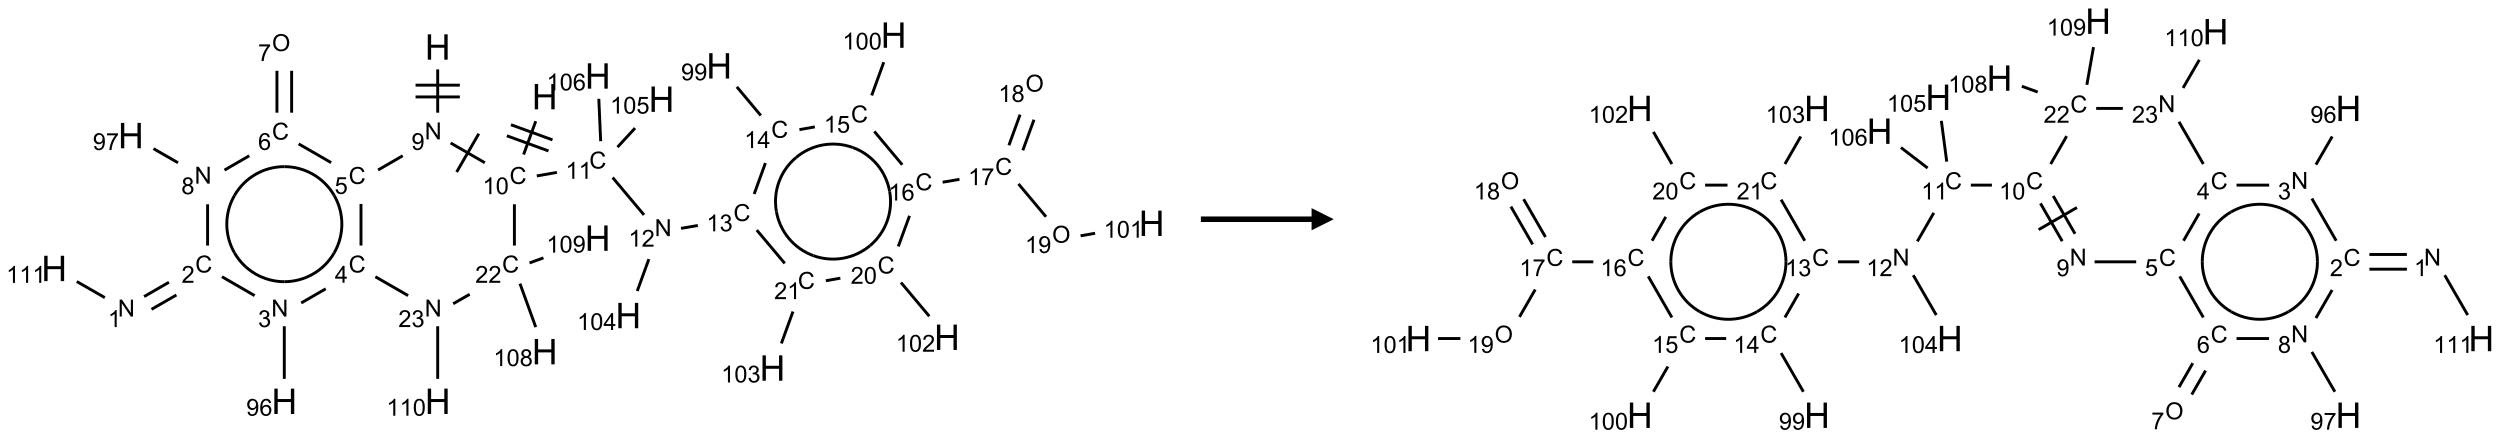 <?xml version="1.0" encoding="UTF-8"?>
<svg xmlns="http://www.w3.org/2000/svg" xmlns:xlink="http://www.w3.org/1999/xlink" width="1129" height="198" viewBox="0 0 1129 198">
<defs>
<g>
<g id="glyph-0-0">
<path d="M 2 0 L 2 -10 L 10 -10 L 10 0 Z M 2.25 -0.25 L 9.75 -0.25 L 9.75 -9.75 L 2.25 -9.75 Z M 2.25 -0.25 "/>
</g>
<g id="glyph-0-1">
<path d="M 1.281 0 L 1.281 -11.453 L 2.797 -11.453 L 2.797 -6.75 L 8.75 -6.75 L 8.75 -11.453 L 10.266 -11.453 L 10.266 0 L 8.75 0 L 8.75 -5.398 L 2.797 -5.398 L 2.797 0 Z M 1.281 0 "/>
</g>
<g id="glyph-1-0">
<path d="M 1.332 0 L 1.332 -6.668 L 6.668 -6.668 L 6.668 0 Z M 1.5 -0.168 L 6.5 -0.168 L 6.5 -6.5 L 1.5 -6.5 Z M 1.5 -0.168 "/>
</g>
<g id="glyph-1-1">
<path d="M 0.812 0 L 0.812 -7.637 L 1.848 -7.637 L 5.859 -1.641 L 5.859 -7.637 L 6.828 -7.637 L 6.828 0 L 5.793 0 L 1.781 -6 L 1.781 0 Z M 0.812 0 "/>
</g>
<g id="glyph-1-2">
<path d="M 0.582 -1.766 L 1.484 -1.848 C 1.562 -1.426 1.707 -1.117 1.922 -0.926 C 2.137 -0.734 2.414 -0.641 2.75 -0.641 C 3.039 -0.641 3.289 -0.707 3.508 -0.84 C 3.727 -0.973 3.902 -1.148 4.043 -1.367 C 4.18 -1.586 4.297 -1.887 4.391 -2.262 C 4.484 -2.637 4.531 -3.016 4.531 -3.406 C 4.531 -3.449 4.531 -3.512 4.527 -3.594 C 4.34 -3.297 4.082 -3.055 3.758 -2.867 C 3.434 -2.68 3.082 -2.59 2.703 -2.59 C 2.07 -2.59 1.535 -2.816 1.098 -3.277 C 0.66 -3.734 0.441 -4.34 0.441 -5.09 C 0.441 -5.863 0.672 -6.484 1.129 -6.957 C 1.586 -7.43 2.156 -7.668 2.844 -7.668 C 3.34 -7.668 3.793 -7.531 4.207 -7.266 C 4.617 -7 4.93 -6.617 5.145 -6.121 C 5.355 -5.629 5.465 -4.91 5.465 -3.973 C 5.465 -2.996 5.359 -2.223 5.145 -1.645 C 4.934 -1.066 4.617 -0.625 4.199 -0.324 C 3.781 -0.02 3.293 0.129 2.73 0.129 C 2.133 0.129 1.645 -0.035 1.266 -0.367 C 0.887 -0.699 0.66 -1.164 0.582 -1.766 Z M 4.422 -5.137 C 4.422 -5.676 4.277 -6.102 3.992 -6.418 C 3.707 -6.734 3.359 -6.891 2.957 -6.891 C 2.543 -6.891 2.18 -6.719 1.871 -6.379 C 1.562 -6.039 1.406 -5.598 1.406 -5.059 C 1.406 -4.57 1.555 -4.176 1.848 -3.871 C 2.141 -3.566 2.5 -3.418 2.934 -3.418 C 3.367 -3.418 3.723 -3.57 4.004 -3.871 C 4.281 -4.176 4.422 -4.598 4.422 -5.137 Z M 4.422 -5.137 "/>
</g>
<g id="glyph-1-3">
<path d="M 6.27 -2.676 L 7.281 -2.422 C 7.07 -1.594 6.688 -0.961 6.137 -0.523 C 5.586 -0.086 4.914 0.129 4.121 0.129 C 3.297 0.129 2.629 -0.039 2.113 -0.371 C 1.598 -0.707 1.203 -1.191 0.934 -1.828 C 0.664 -2.465 0.531 -3.145 0.531 -3.875 C 0.531 -4.672 0.684 -5.363 0.988 -5.957 C 1.293 -6.547 1.723 -6.996 2.285 -7.305 C 2.844 -7.613 3.461 -7.766 4.137 -7.766 C 4.898 -7.766 5.543 -7.57 6.062 -7.184 C 6.582 -6.793 6.945 -6.246 7.152 -5.543 L 6.156 -5.309 C 5.98 -5.863 5.723 -6.266 5.387 -6.52 C 5.051 -6.773 4.625 -6.902 4.113 -6.902 C 3.527 -6.902 3.039 -6.762 2.645 -6.48 C 2.25 -6.199 1.973 -5.82 1.812 -5.348 C 1.652 -4.871 1.574 -4.383 1.574 -3.879 C 1.574 -3.23 1.668 -2.664 1.855 -2.18 C 2.047 -1.695 2.34 -1.332 2.738 -1.094 C 3.137 -0.855 3.57 -0.734 4.035 -0.734 C 4.602 -0.734 5.082 -0.898 5.473 -1.223 C 5.867 -1.551 6.133 -2.035 6.27 -2.676 Z M 6.27 -2.676 "/>
</g>
<g id="glyph-1-4">
<path d="M 0.441 -2 L 1.426 -2.082 C 1.5 -1.605 1.668 -1.242 1.934 -1.004 C 2.199 -0.762 2.52 -0.641 2.895 -0.641 C 3.348 -0.641 3.73 -0.812 4.043 -1.152 C 4.355 -1.492 4.512 -1.941 4.512 -2.504 C 4.512 -3.039 4.359 -3.461 4.059 -3.77 C 3.758 -4.078 3.367 -4.234 2.879 -4.234 C 2.578 -4.234 2.305 -4.164 2.062 -4.027 C 1.82 -3.891 1.629 -3.715 1.488 -3.496 L 0.609 -3.609 L 1.348 -7.531 L 5.145 -7.531 L 5.145 -6.637 L 2.098 -6.637 L 1.688 -4.582 C 2.145 -4.902 2.625 -5.062 3.129 -5.062 C 3.797 -5.062 4.359 -4.832 4.816 -4.371 C 5.277 -3.91 5.504 -3.312 5.504 -2.59 C 5.504 -1.898 5.305 -1.301 4.902 -0.797 C 4.41 -0.18 3.742 0.129 2.895 0.129 C 2.199 0.129 1.633 -0.062 1.195 -0.453 C 0.758 -0.844 0.504 -1.359 0.441 -2 Z M 0.441 -2 "/>
</g>
<g id="glyph-1-5">
<path d="M 3.449 0 L 3.449 -1.828 L 0.137 -1.828 L 0.137 -2.688 L 3.621 -7.637 L 4.387 -7.637 L 4.387 -2.688 L 5.418 -2.688 L 5.418 -1.828 L 4.387 -1.828 L 4.387 0 Z M 3.449 -2.688 L 3.449 -6.129 L 1.059 -2.688 Z M 3.449 -2.688 "/>
</g>
<g id="glyph-1-6">
<path d="M 0.449 -2.016 L 1.387 -2.141 C 1.492 -1.609 1.676 -1.227 1.934 -0.992 C 2.191 -0.758 2.508 -0.641 2.879 -0.641 C 3.32 -0.641 3.695 -0.793 3.996 -1.098 C 4.301 -1.402 4.453 -1.781 4.453 -2.234 C 4.453 -2.664 4.312 -3.02 4.031 -3.301 C 3.75 -3.578 3.391 -3.719 2.957 -3.719 C 2.781 -3.719 2.562 -3.684 2.297 -3.613 L 2.402 -4.438 C 2.465 -4.43 2.516 -4.426 2.551 -4.426 C 2.949 -4.426 3.312 -4.531 3.629 -4.738 C 3.949 -4.949 4.109 -5.27 4.109 -5.703 C 4.109 -6.047 3.992 -6.332 3.762 -6.559 C 3.527 -6.785 3.227 -6.895 2.859 -6.895 C 2.496 -6.895 2.191 -6.781 1.949 -6.551 C 1.707 -6.324 1.547 -5.98 1.48 -5.52 L 0.543 -5.688 C 0.656 -6.316 0.918 -6.805 1.324 -7.148 C 1.73 -7.492 2.234 -7.668 2.84 -7.668 C 3.254 -7.668 3.641 -7.578 3.988 -7.398 C 4.34 -7.219 4.609 -6.977 4.793 -6.668 C 4.98 -6.359 5.074 -6.031 5.074 -5.684 C 5.074 -5.352 4.984 -5.051 4.809 -4.781 C 4.629 -4.512 4.367 -4.297 4.02 -4.137 C 4.473 -4.031 4.824 -3.816 5.074 -3.488 C 5.324 -3.16 5.449 -2.75 5.449 -2.254 C 5.449 -1.59 5.203 -1.023 4.719 -0.559 C 4.234 -0.098 3.617 0.137 2.875 0.137 C 2.203 0.137 1.648 -0.062 1.207 -0.465 C 0.762 -0.863 0.512 -1.379 0.449 -2.016 Z M 0.449 -2.016 "/>
</g>
<g id="glyph-1-7">
<path d="M 5.309 -5.766 L 4.375 -5.691 C 4.293 -6.059 4.172 -6.328 4.02 -6.496 C 3.766 -6.762 3.453 -6.895 3.082 -6.895 C 2.785 -6.895 2.523 -6.812 2.297 -6.645 C 2 -6.43 1.77 -6.117 1.598 -5.703 C 1.43 -5.289 1.34 -4.703 1.332 -3.938 C 1.559 -4.281 1.836 -4.535 2.16 -4.703 C 2.488 -4.871 2.828 -4.953 3.188 -4.953 C 3.812 -4.953 4.344 -4.723 4.785 -4.262 C 5.223 -3.801 5.441 -3.207 5.441 -2.48 C 5.441 -2 5.34 -1.555 5.133 -1.145 C 4.926 -0.73 4.641 -0.418 4.281 -0.199 C 3.922 0.02 3.512 0.129 3.051 0.129 C 2.27 0.129 1.633 -0.156 1.141 -0.73 C 0.648 -1.305 0.402 -2.254 0.402 -3.574 C 0.402 -5.051 0.672 -6.121 1.219 -6.793 C 1.695 -7.375 2.336 -7.668 3.141 -7.668 C 3.742 -7.668 4.234 -7.5 4.617 -7.16 C 5 -6.824 5.23 -6.359 5.309 -5.766 Z M 1.48 -2.473 C 1.48 -2.152 1.547 -1.844 1.684 -1.547 C 1.82 -1.25 2.016 -1.027 2.262 -0.871 C 2.508 -0.719 2.766 -0.641 3.035 -0.641 C 3.434 -0.641 3.773 -0.801 4.059 -1.121 C 4.344 -1.441 4.484 -1.875 4.484 -2.422 C 4.484 -2.949 4.344 -3.367 4.062 -3.668 C 3.781 -3.973 3.426 -4.125 3 -4.125 C 2.578 -4.125 2.219 -3.973 1.922 -3.668 C 1.625 -3.363 1.48 -2.969 1.48 -2.473 Z M 1.48 -2.473 "/>
</g>
<g id="glyph-1-8">
<path d="M 5.371 -0.902 L 5.371 0 L 0.324 0 C 0.316 -0.227 0.352 -0.441 0.434 -0.652 C 0.562 -0.996 0.766 -1.332 1.051 -1.668 C 1.332 -2 1.742 -2.387 2.277 -2.824 C 3.105 -3.504 3.668 -4.043 3.957 -4.441 C 4.25 -4.84 4.395 -5.215 4.395 -5.566 C 4.395 -5.938 4.262 -6.254 3.996 -6.508 C 3.73 -6.762 3.387 -6.891 2.957 -6.891 C 2.508 -6.891 2.145 -6.754 1.875 -6.484 C 1.605 -6.215 1.469 -5.84 1.465 -5.359 L 0.5 -5.457 C 0.566 -6.176 0.812 -6.727 1.246 -7.102 C 1.676 -7.477 2.254 -7.668 2.98 -7.668 C 3.711 -7.668 4.293 -7.465 4.719 -7.059 C 5.145 -6.652 5.359 -6.148 5.359 -5.547 C 5.359 -5.242 5.297 -4.941 5.172 -4.645 C 5.047 -4.352 4.84 -4.039 4.551 -3.715 C 4.262 -3.387 3.777 -2.938 3.105 -2.371 C 2.543 -1.898 2.18 -1.578 2.02 -1.41 C 1.859 -1.242 1.73 -1.07 1.625 -0.902 Z M 5.371 -0.902 "/>
</g>
<g id="glyph-1-9">
<path d="M 3.973 0 L 3.035 0 L 3.035 -5.973 C 2.809 -5.758 2.516 -5.543 2.148 -5.328 C 1.781 -5.113 1.453 -4.953 1.16 -4.844 L 1.16 -5.75 C 1.684 -5.996 2.145 -6.297 2.535 -6.645 C 2.93 -6.996 3.207 -7.336 3.371 -7.668 L 3.973 -7.668 Z M 3.973 0 "/>
</g>
<g id="glyph-1-10">
<path d="M 1.887 -4.141 C 1.496 -4.281 1.207 -4.484 1.02 -4.75 C 0.832 -5.016 0.738 -5.328 0.738 -5.699 C 0.738 -6.254 0.938 -6.719 1.34 -7.098 C 1.738 -7.477 2.27 -7.668 2.934 -7.668 C 3.598 -7.668 4.137 -7.473 4.543 -7.086 C 4.949 -6.699 5.152 -6.227 5.152 -5.672 C 5.152 -5.316 5.059 -5.008 4.871 -4.746 C 4.688 -4.484 4.406 -4.281 4.027 -4.141 C 4.496 -3.988 4.852 -3.742 5.098 -3.402 C 5.34 -3.062 5.465 -2.656 5.465 -2.184 C 5.465 -1.531 5.234 -0.98 4.77 -0.535 C 4.309 -0.09 3.703 0.129 2.949 0.129 C 2.195 0.129 1.586 -0.094 1.125 -0.539 C 0.664 -0.984 0.434 -1.543 0.434 -2.207 C 0.434 -2.703 0.559 -3.121 0.809 -3.457 C 1.062 -3.793 1.422 -4.02 1.887 -4.141 Z M 1.699 -5.73 C 1.699 -5.367 1.812 -5.074 2.047 -4.844 C 2.281 -4.613 2.582 -4.5 2.953 -4.5 C 3.312 -4.5 3.609 -4.613 3.84 -4.84 C 4.07 -5.066 4.188 -5.348 4.188 -5.676 C 4.188 -6.02 4.07 -6.309 3.832 -6.543 C 3.594 -6.777 3.297 -6.895 2.941 -6.895 C 2.586 -6.895 2.289 -6.781 2.051 -6.551 C 1.816 -6.324 1.699 -6.047 1.699 -5.73 Z M 1.395 -2.203 C 1.395 -1.938 1.461 -1.676 1.586 -1.426 C 1.711 -1.176 1.902 -0.984 2.152 -0.848 C 2.402 -0.711 2.672 -0.641 2.957 -0.641 C 3.406 -0.641 3.777 -0.785 4.066 -1.074 C 4.359 -1.363 4.504 -1.727 4.504 -2.172 C 4.504 -2.625 4.355 -2.996 4.055 -3.293 C 3.754 -3.586 3.379 -3.734 2.926 -3.734 C 2.484 -3.734 2.121 -3.59 1.832 -3.297 C 1.543 -3.004 1.395 -2.641 1.395 -2.203 Z M 1.395 -2.203 "/>
</g>
<g id="glyph-1-11">
<path d="M 0.504 -6.637 L 0.504 -7.535 L 5.449 -7.535 L 5.449 -6.809 C 4.961 -6.289 4.48 -5.602 4.004 -4.746 C 3.527 -3.887 3.156 -3.004 2.895 -2.098 C 2.707 -1.461 2.59 -0.762 2.535 0 L 1.574 0 C 1.582 -0.602 1.703 -1.328 1.926 -2.176 C 2.152 -3.027 2.477 -3.848 2.898 -4.637 C 3.32 -5.426 3.77 -6.094 4.246 -6.637 Z M 0.504 -6.637 "/>
</g>
<g id="glyph-1-12">
<path d="M 0.516 -3.719 C 0.516 -4.984 0.855 -5.977 1.535 -6.695 C 2.215 -7.414 3.094 -7.77 4.172 -7.77 C 4.875 -7.77 5.512 -7.602 6.078 -7.266 C 6.645 -6.93 7.074 -6.461 7.371 -5.855 C 7.668 -5.254 7.816 -4.57 7.816 -3.809 C 7.816 -3.035 7.66 -2.34 7.348 -1.73 C 7.035 -1.117 6.594 -0.656 6.02 -0.34 C 5.449 -0.027 4.828 0.129 4.168 0.129 C 3.449 0.129 2.805 -0.043 2.238 -0.391 C 1.672 -0.738 1.246 -1.211 0.953 -1.812 C 0.66 -2.414 0.516 -3.047 0.516 -3.719 Z M 1.559 -3.703 C 1.559 -2.781 1.805 -2.059 2.301 -1.527 C 2.793 -1 3.414 -0.734 4.16 -0.734 C 4.922 -0.734 5.547 -1 6.039 -1.535 C 6.531 -2.07 6.777 -2.828 6.777 -3.812 C 6.777 -4.434 6.672 -4.977 6.461 -5.441 C 6.25 -5.902 5.945 -6.262 5.539 -6.52 C 5.133 -6.773 4.68 -6.902 4.176 -6.902 C 3.461 -6.902 2.848 -6.656 2.332 -6.164 C 1.816 -5.672 1.559 -4.852 1.559 -3.703 Z M 1.559 -3.703 "/>
</g>
<g id="glyph-1-13">
<path d="M 0.441 -3.766 C 0.441 -4.668 0.535 -5.395 0.723 -5.945 C 0.906 -6.496 1.184 -6.922 1.551 -7.219 C 1.918 -7.516 2.375 -7.668 2.934 -7.668 C 3.344 -7.668 3.703 -7.586 4.012 -7.418 C 4.32 -7.254 4.574 -7.016 4.777 -6.707 C 4.977 -6.395 5.137 -6.016 5.25 -5.57 C 5.363 -5.125 5.422 -4.523 5.422 -3.766 C 5.422 -2.871 5.328 -2.148 5.145 -1.598 C 4.961 -1.047 4.688 -0.621 4.32 -0.32 C 3.953 -0.02 3.492 0.129 2.934 0.129 C 2.195 0.129 1.617 -0.133 1.199 -0.66 C 0.695 -1.297 0.441 -2.332 0.441 -3.766 Z M 1.406 -3.766 C 1.406 -2.512 1.555 -1.68 1.848 -1.262 C 2.141 -0.848 2.5 -0.641 2.934 -0.641 C 3.363 -0.641 3.727 -0.848 4.02 -1.266 C 4.312 -1.684 4.457 -2.516 4.457 -3.766 C 4.457 -5.023 4.312 -5.859 4.02 -6.27 C 3.727 -6.684 3.359 -6.891 2.922 -6.891 C 2.492 -6.891 2.148 -6.707 1.891 -6.344 C 1.566 -5.879 1.406 -5.02 1.406 -3.766 Z M 1.406 -3.766 "/>
</g>
</g>
</defs>
<path fill="none" stroke-width="0.033" stroke-linecap="butt" stroke-linejoin="miter" stroke="rgb(0%, 0%, 0%)" stroke-opacity="1" stroke-miterlimit="10" d="M 4.33 0.387 L 4.33 0.876 " transform="matrix(40, 0, 0, 40, 24.465, 15.854)"/>
<path fill="none" stroke-width="0.033" stroke-linecap="butt" stroke-linejoin="miter" stroke="rgb(0%, 0%, 0%)" stroke-opacity="1" stroke-miterlimit="10" d="M 4.08 0.698 L 4.58 0.698 " transform="matrix(40, 0, 0, 40, 24.465, 15.854)"/>
<path fill="none" stroke-width="0.033" stroke-linecap="butt" stroke-linejoin="miter" stroke="rgb(0%, 0%, 0%)" stroke-opacity="1" stroke-miterlimit="10" d="M 4.08 0.565 L 4.58 0.565 " transform="matrix(40, 0, 0, 40, 24.465, 15.854)"/>
<path fill="none" stroke-width="0.033" stroke-linecap="butt" stroke-linejoin="miter" stroke="rgb(0%, 0%, 0%)" stroke-opacity="1" stroke-miterlimit="10" d="M 3.935 1.362 L 3.657 1.523 " transform="matrix(40, 0, 0, 40, 24.465, 15.854)"/>
<path fill="none" stroke-width="0.033" stroke-linecap="butt" stroke-linejoin="miter" stroke="rgb(0%, 0%, 0%)" stroke-opacity="1" stroke-miterlimit="10" d="M 3.464 1.906 L 3.464 2.376 " transform="matrix(40, 0, 0, 40, 24.465, 15.854)"/>
<path fill="none" stroke-width="0.033" stroke-linecap="butt" stroke-linejoin="miter" stroke="rgb(0%, 0%, 0%)" stroke-opacity="1" stroke-miterlimit="10" d="M 3.066 2.864 L 2.789 3.024 " transform="matrix(40, 0, 0, 40, 24.465, 15.854)"/>
<path fill="none" stroke-width="0.033" stroke-linecap="butt" stroke-linejoin="miter" stroke="rgb(0%, 0%, 0%)" stroke-opacity="1" stroke-miterlimit="10" d="M 2.598 3.287 L 2.598 3.881 " transform="matrix(40, 0, 0, 40, 24.465, 15.854)"/>
<path fill="none" stroke-width="0.033" stroke-linecap="butt" stroke-linejoin="miter" stroke="rgb(0%, 0%, 0%)" stroke-opacity="1" stroke-miterlimit="10" d="M 2.263 2.941 L 1.894 2.728 " transform="matrix(40, 0, 0, 40, 24.465, 15.854)"/>
<path fill="none" stroke-width="0.033" stroke-linecap="butt" stroke-linejoin="miter" stroke="rgb(0%, 0%, 0%)" stroke-opacity="1" stroke-miterlimit="10" d="M 1.296 2.79 L 1.015 2.952 " transform="matrix(40, 0, 0, 40, 24.465, 15.854)"/>
<path fill="none" stroke-width="0.033" stroke-linecap="butt" stroke-linejoin="miter" stroke="rgb(0%, 0%, 0%)" stroke-opacity="1" stroke-miterlimit="10" d="M 1.38 2.934 L 1.099 3.096 " transform="matrix(40, 0, 0, 40, 24.465, 15.854)"/>
<path fill="none" stroke-width="0.033" stroke-linecap="butt" stroke-linejoin="miter" stroke="rgb(0%, 0%, 0%)" stroke-opacity="1" stroke-miterlimit="10" d="M 0.572 2.964 L 0.255 2.782 " transform="matrix(40, 0, 0, 40, 24.465, 15.854)"/>
<path fill="none" stroke-width="0.033" stroke-linecap="butt" stroke-linejoin="miter" stroke="rgb(0%, 0%, 0%)" stroke-opacity="1" stroke-miterlimit="10" d="M 1.732 2.376 L 1.732 1.91 " transform="matrix(40, 0, 0, 40, 24.465, 15.854)"/>
<path fill="none" stroke-width="0.033" stroke-linecap="butt" stroke-linejoin="miter" stroke="rgb(0%, 0%, 0%)" stroke-opacity="1" stroke-miterlimit="10" d="M 1.398 1.441 L 1.121 1.282 " transform="matrix(40, 0, 0, 40, 24.465, 15.854)"/>
<path fill="none" stroke-width="0.033" stroke-linecap="butt" stroke-linejoin="miter" stroke="rgb(0%, 0%, 0%)" stroke-opacity="1" stroke-miterlimit="10" d="M 1.923 1.524 L 2.203 1.362 " transform="matrix(40, 0, 0, 40, 24.465, 15.854)"/>
<path fill="none" stroke-width="0.033" stroke-linecap="butt" stroke-linejoin="miter" stroke="rgb(0%, 0%, 0%)" stroke-opacity="1" stroke-miterlimit="10" d="M 2.76 1.228 L 3.127 1.44 " transform="matrix(40, 0, 0, 40, 24.465, 15.854)"/>
<path fill="none" stroke-width="0.033" stroke-linecap="butt" stroke-linejoin="miter" stroke="rgb(0%, 0%, 0%)" stroke-opacity="1" stroke-miterlimit="10" d="M 2.681 0.876 L 2.681 0.403 " transform="matrix(40, 0, 0, 40, 24.465, 15.854)"/>
<path fill="none" stroke-width="0.033" stroke-linecap="butt" stroke-linejoin="miter" stroke="rgb(0%, 0%, 0%)" stroke-opacity="1" stroke-miterlimit="10" d="M 2.515 0.876 L 2.515 0.403 " transform="matrix(40, 0, 0, 40, 24.465, 15.854)"/>
<path fill="none" stroke-width="0.033" stroke-linecap="butt" stroke-linejoin="miter" stroke="rgb(0%, 0%, 0%)" stroke-opacity="1" stroke-miterlimit="10" d="M 3.626 2.728 L 3.996 2.941 " transform="matrix(40, 0, 0, 40, 24.465, 15.854)"/>
<path fill="none" stroke-width="0.033" stroke-linecap="butt" stroke-linejoin="miter" stroke="rgb(0%, 0%, 0%)" stroke-opacity="1" stroke-miterlimit="10" d="M 4.33 3.287 L 4.33 3.881 " transform="matrix(40, 0, 0, 40, 24.465, 15.854)"/>
<path fill="none" stroke-width="0.033" stroke-linecap="butt" stroke-linejoin="miter" stroke="rgb(0%, 0%, 0%)" stroke-opacity="1" stroke-miterlimit="10" d="M 4.505 3.033 L 4.691 2.926 " transform="matrix(40, 0, 0, 40, 24.465, 15.854)"/>
<path fill="none" stroke-width="0.033" stroke-linecap="butt" stroke-linejoin="miter" stroke="rgb(0%, 0%, 0%)" stroke-opacity="1" stroke-miterlimit="10" d="M 5.259 2.806 L 5.437 3.297 " transform="matrix(40, 0, 0, 40, 24.465, 15.854)"/>
<path fill="none" stroke-width="0.033" stroke-linecap="butt" stroke-linejoin="miter" stroke="rgb(0%, 0%, 0%)" stroke-opacity="1" stroke-miterlimit="10" d="M 5.367 2.572 L 5.524 2.515 " transform="matrix(40, 0, 0, 40, 24.465, 15.854)"/>
<path fill="none" stroke-width="0.033" stroke-linecap="butt" stroke-linejoin="miter" stroke="rgb(0%, 0%, 0%)" stroke-opacity="1" stroke-miterlimit="10" d="M 5.196 2.376 L 5.196 1.91 " transform="matrix(40, 0, 0, 40, 24.465, 15.854)"/>
<path fill="none" stroke-width="0.033" stroke-linecap="butt" stroke-linejoin="miter" stroke="rgb(0%, 0%, 0%)" stroke-opacity="1" stroke-miterlimit="10" d="M 4.862 1.441 L 4.476 1.218 " transform="matrix(40, 0, 0, 40, 24.465, 15.854)"/>
<path fill="none" stroke-width="0.033" stroke-linecap="butt" stroke-linejoin="miter" stroke="rgb(0%, 0%, 0%)" stroke-opacity="1" stroke-miterlimit="10" d="M 4.794 1.113 L 4.544 1.546 " transform="matrix(40, 0, 0, 40, 24.465, 15.854)"/>
<path fill="none" stroke-width="0.033" stroke-linecap="butt" stroke-linejoin="miter" stroke="rgb(0%, 0%, 0%)" stroke-opacity="1" stroke-miterlimit="10" d="M 5.3 1.348 L 5.437 0.972 " transform="matrix(40, 0, 0, 40, 24.465, 15.854)"/>
<path fill="none" stroke-width="0.033" stroke-linecap="butt" stroke-linejoin="miter" stroke="rgb(0%, 0%, 0%)" stroke-opacity="1" stroke-miterlimit="10" d="M 5.626 1.183 L 5.157 1.012 " transform="matrix(40, 0, 0, 40, 24.465, 15.854)"/>
<path fill="none" stroke-width="0.033" stroke-linecap="butt" stroke-linejoin="miter" stroke="rgb(0%, 0%, 0%)" stroke-opacity="1" stroke-miterlimit="10" d="M 5.581 1.308 L 5.111 1.137 " transform="matrix(40, 0, 0, 40, 24.465, 15.854)"/>
<path fill="none" stroke-width="0.033" stroke-linecap="butt" stroke-linejoin="miter" stroke="rgb(0%, 0%, 0%)" stroke-opacity="1" stroke-miterlimit="10" d="M 5.449 1.59 L 5.676 1.55 " transform="matrix(40, 0, 0, 40, 24.465, 15.854)"/>
<path fill="none" stroke-width="0.033" stroke-linecap="butt" stroke-linejoin="miter" stroke="rgb(0%, 0%, 0%)" stroke-opacity="1" stroke-miterlimit="10" d="M 6.305 1.608 L 6.659 2.03 " transform="matrix(40, 0, 0, 40, 24.465, 15.854)"/>
<path fill="none" stroke-width="0.033" stroke-linecap="butt" stroke-linejoin="miter" stroke="rgb(0%, 0%, 0%)" stroke-opacity="1" stroke-miterlimit="10" d="M 7.077 2.182 L 7.267 2.149 " transform="matrix(40, 0, 0, 40, 24.465, 15.854)"/>
<path fill="none" stroke-width="0.033" stroke-linecap="butt" stroke-linejoin="miter" stroke="rgb(0%, 0%, 0%)" stroke-opacity="1" stroke-miterlimit="10" d="M 7.903 1.794 L 8.03 1.444 " transform="matrix(40, 0, 0, 40, 24.465, 15.854)"/>
<path fill="none" stroke-width="0.033" stroke-linecap="butt" stroke-linejoin="miter" stroke="rgb(0%, 0%, 0%)" stroke-opacity="1" stroke-miterlimit="10" d="M 7.978 0.908 L 7.707 0.584 " transform="matrix(40, 0, 0, 40, 24.465, 15.854)"/>
<path fill="none" stroke-width="0.033" stroke-linecap="butt" stroke-linejoin="miter" stroke="rgb(0%, 0%, 0%)" stroke-opacity="1" stroke-miterlimit="10" d="M 8.414 1.067 L 8.588 1.036 " transform="matrix(40, 0, 0, 40, 24.465, 15.854)"/>
<path fill="none" stroke-width="0.033" stroke-linecap="butt" stroke-linejoin="miter" stroke="rgb(0%, 0%, 0%)" stroke-opacity="1" stroke-miterlimit="10" d="M 9.23 0.681 L 9.366 0.306 " transform="matrix(40, 0, 0, 40, 24.465, 15.854)"/>
<path fill="none" stroke-width="0.033" stroke-linecap="butt" stroke-linejoin="miter" stroke="rgb(0%, 0%, 0%)" stroke-opacity="1" stroke-miterlimit="10" d="M 9.259 1.087 L 9.575 1.464 " transform="matrix(40, 0, 0, 40, 24.465, 15.854)"/>
<path fill="none" stroke-width="0.033" stroke-linecap="butt" stroke-linejoin="miter" stroke="rgb(0%, 0%, 0%)" stroke-opacity="1" stroke-miterlimit="10" d="M 10.031 1.661 L 10.221 1.628 " transform="matrix(40, 0, 0, 40, 24.465, 15.854)"/>
<path fill="none" stroke-width="0.033" stroke-linecap="butt" stroke-linejoin="miter" stroke="rgb(0%, 0%, 0%)" stroke-opacity="1" stroke-miterlimit="10" d="M 10.936 1.301 L 11.062 0.955 " transform="matrix(40, 0, 0, 40, 24.465, 15.854)"/>
<path fill="none" stroke-width="0.033" stroke-linecap="butt" stroke-linejoin="miter" stroke="rgb(0%, 0%, 0%)" stroke-opacity="1" stroke-miterlimit="10" d="M 10.779 1.244 L 10.905 0.898 " transform="matrix(40, 0, 0, 40, 24.465, 15.854)"/>
<path fill="none" stroke-width="0.033" stroke-linecap="butt" stroke-linejoin="miter" stroke="rgb(0%, 0%, 0%)" stroke-opacity="1" stroke-miterlimit="10" d="M 10.887 1.68 L 11.198 2.051 " transform="matrix(40, 0, 0, 40, 24.465, 15.854)"/>
<path fill="none" stroke-width="0.033" stroke-linecap="butt" stroke-linejoin="miter" stroke="rgb(0%, 0%, 0%)" stroke-opacity="1" stroke-miterlimit="10" d="M 11.588 2.266 L 11.752 2.237 " transform="matrix(40, 0, 0, 40, 24.465, 15.854)"/>
<path fill="none" stroke-width="0.033" stroke-linecap="butt" stroke-linejoin="miter" stroke="rgb(0%, 0%, 0%)" stroke-opacity="1" stroke-miterlimit="10" d="M 9.657 2.04 L 9.53 2.386 " transform="matrix(40, 0, 0, 40, 24.465, 15.854)"/>
<path fill="none" stroke-width="0.033" stroke-linecap="butt" stroke-linejoin="miter" stroke="rgb(0%, 0%, 0%)" stroke-opacity="1" stroke-miterlimit="10" d="M 9.56 2.793 L 9.88 3.174 " transform="matrix(40, 0, 0, 40, 24.465, 15.854)"/>
<path fill="none" stroke-width="0.033" stroke-linecap="butt" stroke-linejoin="miter" stroke="rgb(0%, 0%, 0%)" stroke-opacity="1" stroke-miterlimit="10" d="M 8.876 2.744 L 8.712 2.773 " transform="matrix(40, 0, 0, 40, 24.465, 15.854)"/>
<path fill="none" stroke-width="0.033" stroke-linecap="butt" stroke-linejoin="miter" stroke="rgb(0%, 0%, 0%)" stroke-opacity="1" stroke-miterlimit="10" d="M 8.248 2.577 L 7.932 2.201 " transform="matrix(40, 0, 0, 40, 24.465, 15.854)"/>
<path fill="none" stroke-width="0.033" stroke-linecap="butt" stroke-linejoin="miter" stroke="rgb(0%, 0%, 0%)" stroke-opacity="1" stroke-miterlimit="10" d="M 8.341 3.121 L 8.21 3.481 " transform="matrix(40, 0, 0, 40, 24.465, 15.854)"/>
<path fill="none" stroke-width="0.033" stroke-linecap="butt" stroke-linejoin="miter" stroke="rgb(0%, 0%, 0%)" stroke-opacity="1" stroke-miterlimit="10" d="M 6.714 2.529 L 6.583 2.889 " transform="matrix(40, 0, 0, 40, 24.465, 15.854)"/>
<path fill="none" stroke-width="0.033" stroke-linecap="butt" stroke-linejoin="miter" stroke="rgb(0%, 0%, 0%)" stroke-opacity="1" stroke-miterlimit="10" d="M 6.36 1.265 L 6.558 1.05 " transform="matrix(40, 0, 0, 40, 24.465, 15.854)"/>
<path fill="none" stroke-width="0.033" stroke-linecap="butt" stroke-linejoin="miter" stroke="rgb(0%, 0%, 0%)" stroke-opacity="1" stroke-miterlimit="10" d="M 6.17 1.198 L 6.149 0.719 " transform="matrix(40, 0, 0, 40, 24.465, 15.854)"/>
<path fill="none" stroke-width="0.033" stroke-linecap="butt" stroke-linejoin="miter" stroke="rgb(0%, 0%, 0%)" stroke-opacity="1" stroke-miterlimit="10" d="M 3.161 1.81 C 3.277 2.01 3.277 2.258 3.161 2.459 " transform="matrix(40, 0, 0, 40, 24.465, 15.854)"/>
<path fill="none" stroke-width="0.033" stroke-linecap="butt" stroke-linejoin="miter" stroke="rgb(0%, 0%, 0%)" stroke-opacity="1" stroke-miterlimit="10" d="M 2.598 1.485 C 2.83 1.485 3.045 1.609 3.161 1.81 " transform="matrix(40, 0, 0, 40, 24.465, 15.854)"/>
<path fill="none" stroke-width="0.033" stroke-linecap="butt" stroke-linejoin="miter" stroke="rgb(0%, 0%, 0%)" stroke-opacity="1" stroke-miterlimit="10" d="M 2.036 1.81 C 2.152 1.609 2.366 1.485 2.598 1.485 " transform="matrix(40, 0, 0, 40, 24.465, 15.854)"/>
<path fill="none" stroke-width="0.033" stroke-linecap="butt" stroke-linejoin="miter" stroke="rgb(0%, 0%, 0%)" stroke-opacity="1" stroke-miterlimit="10" d="M 2.036 2.459 C 1.92 2.258 1.92 2.01 2.036 1.81 " transform="matrix(40, 0, 0, 40, 24.465, 15.854)"/>
<path fill="none" stroke-width="0.033" stroke-linecap="butt" stroke-linejoin="miter" stroke="rgb(0%, 0%, 0%)" stroke-opacity="1" stroke-miterlimit="10" d="M 2.598 2.784 C 2.366 2.784 2.152 2.66 2.036 2.459 " transform="matrix(40, 0, 0, 40, 24.465, 15.854)"/>
<path fill="none" stroke-width="0.033" stroke-linecap="butt" stroke-linejoin="miter" stroke="rgb(0%, 0%, 0%)" stroke-opacity="1" stroke-miterlimit="10" d="M 3.161 2.459 C 3.045 2.66 2.83 2.784 2.598 2.784 " transform="matrix(40, 0, 0, 40, 24.465, 15.854)"/>
<path fill="none" stroke-width="0.033" stroke-linecap="butt" stroke-linejoin="miter" stroke="rgb(0%, 0%, 0%)" stroke-opacity="1" stroke-miterlimit="10" d="M 8.154 1.992 C 8.113 1.764 8.198 1.531 8.376 1.382 " transform="matrix(40, 0, 0, 40, 24.465, 15.854)"/>
<path fill="none" stroke-width="0.033" stroke-linecap="butt" stroke-linejoin="miter" stroke="rgb(0%, 0%, 0%)" stroke-opacity="1" stroke-miterlimit="10" d="M 8.571 2.49 C 8.353 2.41 8.194 2.221 8.154 1.992 " transform="matrix(40, 0, 0, 40, 24.465, 15.854)"/>
<path fill="none" stroke-width="0.033" stroke-linecap="butt" stroke-linejoin="miter" stroke="rgb(0%, 0%, 0%)" stroke-opacity="1" stroke-miterlimit="10" d="M 9.211 2.377 C 9.033 2.526 8.789 2.569 8.571 2.49 " transform="matrix(40, 0, 0, 40, 24.465, 15.854)"/>
<path fill="none" stroke-width="0.033" stroke-linecap="butt" stroke-linejoin="miter" stroke="rgb(0%, 0%, 0%)" stroke-opacity="1" stroke-miterlimit="10" d="M 9.433 1.767 C 9.473 1.995 9.389 2.228 9.211 2.377 " transform="matrix(40, 0, 0, 40, 24.465, 15.854)"/>
<path fill="none" stroke-width="0.033" stroke-linecap="butt" stroke-linejoin="miter" stroke="rgb(0%, 0%, 0%)" stroke-opacity="1" stroke-miterlimit="10" d="M 9.016 1.269 C 9.234 1.348 9.393 1.538 9.433 1.767 " transform="matrix(40, 0, 0, 40, 24.465, 15.854)"/>
<path fill="none" stroke-width="0.033" stroke-linecap="butt" stroke-linejoin="miter" stroke="rgb(0%, 0%, 0%)" stroke-opacity="1" stroke-miterlimit="10" d="M 8.376 1.382 C 8.554 1.233 8.797 1.19 9.016 1.269 " transform="matrix(40, 0, 0, 40, 24.465, 15.854)"/>
<g fill="rgb(0%, 0%, 0%)" fill-opacity="1">
<use xlink:href="#glyph-0-1" x="191.898" y="26.953"/>
</g>
<g fill="rgb(0%, 0%, 0%)" fill-opacity="1">
<use xlink:href="#glyph-1-1" x="191.797" y="62.938"/>
</g>
<g fill="rgb(0%, 0%, 0%)" fill-opacity="1">
<use xlink:href="#glyph-1-2" x="185.809" y="67.707"/>
</g>
<g fill="rgb(0%, 0%, 0%)" fill-opacity="1">
<use xlink:href="#glyph-1-3" x="157.438" y="83.07"/>
</g>
<g fill="rgb(0%, 0%, 0%)" fill-opacity="1">
<use xlink:href="#glyph-1-4" x="151.125" y="87.574"/>
</g>
<g fill="rgb(0%, 0%, 0%)" fill-opacity="1">
<use xlink:href="#glyph-1-3" x="157.438" y="123.07"/>
</g>
<g fill="rgb(0%, 0%, 0%)" fill-opacity="1">
<use xlink:href="#glyph-1-5" x="151.215" y="127.676"/>
</g>
<g fill="rgb(0%, 0%, 0%)" fill-opacity="1">
<use xlink:href="#glyph-1-1" x="122.516" y="142.938"/>
</g>
<g fill="rgb(0%, 0%, 0%)" fill-opacity="1">
<use xlink:href="#glyph-1-6" x="116.543" y="147.707"/>
</g>
<g fill="rgb(0%, 0%, 0%)" fill-opacity="1">
<use xlink:href="#glyph-0-1" x="122.617" y="186.953"/>
</g>
<g fill="rgb(0%, 0%, 0%)" fill-opacity="1">
<use xlink:href="#glyph-1-2" x="111.188" y="187.746"/>
<use xlink:href="#glyph-1-7" x="117.12" y="187.746"/>
</g>
<g fill="rgb(0%, 0%, 0%)" fill-opacity="1">
<use xlink:href="#glyph-1-3" x="88.152" y="123.07"/>
</g>
<g fill="rgb(0%, 0%, 0%)" fill-opacity="1">
<use xlink:href="#glyph-1-8" x="81.98" y="127.707"/>
</g>
<g fill="rgb(0%, 0%, 0%)" fill-opacity="1">
<use xlink:href="#glyph-1-1" x="53.23" y="142.938"/>
</g>
<g fill="rgb(0%, 0%, 0%)" fill-opacity="1">
<use xlink:href="#glyph-1-9" x="48.734" y="147.707"/>
</g>
<g fill="rgb(0%, 0%, 0%)" fill-opacity="1">
<use xlink:href="#glyph-0-1" x="18.691" y="126.953"/>
</g>
<g fill="rgb(0%, 0%, 0%)" fill-opacity="1">
<use xlink:href="#glyph-1-9" x="2.801" y="127.746"/>
<use xlink:href="#glyph-1-9" x="8.733" y="127.746"/>
<use xlink:href="#glyph-1-9" x="14.665" y="127.746"/>
</g>
<g fill="rgb(0%, 0%, 0%)" fill-opacity="1">
<use xlink:href="#glyph-1-1" x="87.871" y="82.938"/>
</g>
<g fill="rgb(0%, 0%, 0%)" fill-opacity="1">
<use xlink:href="#glyph-1-10" x="81.887" y="87.707"/>
</g>
<g fill="rgb(0%, 0%, 0%)" fill-opacity="1">
<use xlink:href="#glyph-0-1" x="53.332" y="66.953"/>
</g>
<g fill="rgb(0%, 0%, 0%)" fill-opacity="1">
<use xlink:href="#glyph-1-2" x="41.898" y="67.746"/>
<use xlink:href="#glyph-1-11" x="47.831" y="67.746"/>
</g>
<g fill="rgb(0%, 0%, 0%)" fill-opacity="1">
<use xlink:href="#glyph-1-3" x="122.797" y="63.07"/>
</g>
<g fill="rgb(0%, 0%, 0%)" fill-opacity="1">
<use xlink:href="#glyph-1-7" x="116.551" y="67.707"/>
</g>
<g fill="rgb(0%, 0%, 0%)" fill-opacity="1">
<use xlink:href="#glyph-1-12" x="122.812" y="23.074"/>
</g>
<g fill="rgb(0%, 0%, 0%)" fill-opacity="1">
<use xlink:href="#glyph-1-11" x="116.543" y="27.578"/>
</g>
<g fill="rgb(0%, 0%, 0%)" fill-opacity="1">
<use xlink:href="#glyph-1-1" x="191.797" y="142.938"/>
</g>
<g fill="rgb(0%, 0%, 0%)" fill-opacity="1">
<use xlink:href="#glyph-1-8" x="179.895" y="147.707"/>
<use xlink:href="#glyph-1-6" x="185.827" y="147.707"/>
</g>
<g fill="rgb(0%, 0%, 0%)" fill-opacity="1">
<use xlink:href="#glyph-0-1" x="191.898" y="186.953"/>
</g>
<g fill="rgb(0%, 0%, 0%)" fill-opacity="1">
<use xlink:href="#glyph-1-9" x="174.555" y="187.746"/>
<use xlink:href="#glyph-1-9" x="180.487" y="187.746"/>
<use xlink:href="#glyph-1-13" x="186.419" y="187.746"/>
</g>
<g fill="rgb(0%, 0%, 0%)" fill-opacity="1">
<use xlink:href="#glyph-1-3" x="226.719" y="123.07"/>
</g>
<g fill="rgb(0%, 0%, 0%)" fill-opacity="1">
<use xlink:href="#glyph-1-8" x="214.613" y="127.707"/>
<use xlink:href="#glyph-1-8" x="220.546" y="127.707"/>
</g>
<g fill="rgb(0%, 0%, 0%)" fill-opacity="1">
<use xlink:href="#glyph-0-1" x="240.219" y="164.539"/>
</g>
<g fill="rgb(0%, 0%, 0%)" fill-opacity="1">
<use xlink:href="#glyph-1-9" x="222.836" y="165.332"/>
<use xlink:href="#glyph-1-13" x="228.768" y="165.332"/>
<use xlink:href="#glyph-1-10" x="234.701" y="165.332"/>
</g>
<g fill="rgb(0%, 0%, 0%)" fill-opacity="1">
<use xlink:href="#glyph-0-1" x="264.125" y="113.273"/>
</g>
<g fill="rgb(0%, 0%, 0%)" fill-opacity="1">
<use xlink:href="#glyph-1-9" x="246.742" y="114.062"/>
<use xlink:href="#glyph-1-13" x="252.674" y="114.062"/>
<use xlink:href="#glyph-1-2" x="258.607" y="114.062"/>
</g>
<g fill="rgb(0%, 0%, 0%)" fill-opacity="1">
<use xlink:href="#glyph-1-3" x="230.094" y="83.07"/>
</g>
<g fill="rgb(0%, 0%, 0%)" fill-opacity="1">
<use xlink:href="#glyph-1-9" x="217.934" y="87.707"/>
<use xlink:href="#glyph-1-13" x="223.866" y="87.707"/>
</g>
<g fill="rgb(0%, 0%, 0%)" fill-opacity="1">
<use xlink:href="#glyph-0-1" x="240.219" y="49.363"/>
</g>
<g fill="rgb(0%, 0%, 0%)" fill-opacity="1">
<use xlink:href="#glyph-1-3" x="266.109" y="76.125"/>
</g>
<g fill="rgb(0%, 0%, 0%)" fill-opacity="1">
<use xlink:href="#glyph-1-9" x="255.398" y="80.758"/>
<use xlink:href="#glyph-1-9" x="261.331" y="80.758"/>
</g>
<g fill="rgb(0%, 0%, 0%)" fill-opacity="1">
<use xlink:href="#glyph-1-1" x="295.648" y="106.633"/>
</g>
<g fill="rgb(0%, 0%, 0%)" fill-opacity="1">
<use xlink:href="#glyph-1-9" x="283.824" y="111.402"/>
<use xlink:href="#glyph-1-8" x="289.757" y="111.402"/>
</g>
<g fill="rgb(0%, 0%, 0%)" fill-opacity="1">
<use xlink:href="#glyph-1-3" x="331.215" y="99.82"/>
</g>
<g fill="rgb(0%, 0%, 0%)" fill-opacity="1">
<use xlink:href="#glyph-1-9" x="319.031" y="104.457"/>
<use xlink:href="#glyph-1-6" x="324.964" y="104.457"/>
</g>
<g fill="rgb(0%, 0%, 0%)" fill-opacity="1">
<use xlink:href="#glyph-1-3" x="348.27" y="62.23"/>
</g>
<g fill="rgb(0%, 0%, 0%)" fill-opacity="1">
<use xlink:href="#glyph-1-9" x="336.117" y="66.867"/>
<use xlink:href="#glyph-1-5" x="342.049" y="66.867"/>
</g>
<g fill="rgb(0%, 0%, 0%)" fill-opacity="1">
<use xlink:href="#glyph-0-1" x="319.004" y="35.473"/>
</g>
<g fill="rgb(0%, 0%, 0%)" fill-opacity="1">
<use xlink:href="#glyph-1-2" x="307.555" y="36.266"/>
<use xlink:href="#glyph-1-2" x="313.487" y="36.266"/>
</g>
<g fill="rgb(0%, 0%, 0%)" fill-opacity="1">
<use xlink:href="#glyph-1-3" x="384.289" y="55.285"/>
</g>
<g fill="rgb(0%, 0%, 0%)" fill-opacity="1">
<use xlink:href="#glyph-1-9" x="372.047" y="59.922"/>
<use xlink:href="#glyph-1-4" x="377.979" y="59.922"/>
</g>
<g fill="rgb(0%, 0%, 0%)" fill-opacity="1">
<use xlink:href="#glyph-0-1" x="397.789" y="21.582"/>
</g>
<g fill="rgb(0%, 0%, 0%)" fill-opacity="1">
<use xlink:href="#glyph-1-9" x="380.449" y="22.375"/>
<use xlink:href="#glyph-1-13" x="386.382" y="22.375"/>
<use xlink:href="#glyph-1-13" x="392.314" y="22.375"/>
</g>
<g fill="rgb(0%, 0%, 0%)" fill-opacity="1">
<use xlink:href="#glyph-1-3" x="413.375" y="85.93"/>
</g>
<g fill="rgb(0%, 0%, 0%)" fill-opacity="1">
<use xlink:href="#glyph-1-9" x="401.195" y="90.562"/>
<use xlink:href="#glyph-1-7" x="407.128" y="90.562"/>
</g>
<g fill="rgb(0%, 0%, 0%)" fill-opacity="1">
<use xlink:href="#glyph-1-3" x="449.391" y="78.98"/>
</g>
<g fill="rgb(0%, 0%, 0%)" fill-opacity="1">
<use xlink:href="#glyph-1-9" x="437.207" y="83.617"/>
<use xlink:href="#glyph-1-11" x="443.139" y="83.617"/>
</g>
<g fill="rgb(0%, 0%, 0%)" fill-opacity="1">
<use xlink:href="#glyph-1-12" x="463.086" y="41.398"/>
</g>
<g fill="rgb(0%, 0%, 0%)" fill-opacity="1">
<use xlink:href="#glyph-1-9" x="450.871" y="46.031"/>
<use xlink:href="#glyph-1-10" x="456.803" y="46.031"/>
</g>
<g fill="rgb(0%, 0%, 0%)" fill-opacity="1">
<use xlink:href="#glyph-1-12" x="475.117" y="109.629"/>
</g>
<g fill="rgb(0%, 0%, 0%)" fill-opacity="1">
<use xlink:href="#glyph-1-9" x="462.902" y="114.258"/>
<use xlink:href="#glyph-1-2" x="468.835" y="114.258"/>
</g>
<g fill="rgb(0%, 0%, 0%)" fill-opacity="1">
<use xlink:href="#glyph-0-1" x="514.316" y="106.559"/>
</g>
<g fill="rgb(0%, 0%, 0%)" fill-opacity="1">
<use xlink:href="#glyph-1-9" x="498.422" y="107.352"/>
<use xlink:href="#glyph-1-13" x="504.354" y="107.352"/>
<use xlink:href="#glyph-1-9" x="510.286" y="107.352"/>
</g>
<g fill="rgb(0%, 0%, 0%)" fill-opacity="1">
<use xlink:href="#glyph-1-3" x="396.316" y="123.516"/>
</g>
<g fill="rgb(0%, 0%, 0%)" fill-opacity="1">
<use xlink:href="#glyph-1-8" x="384.16" y="128.152"/>
<use xlink:href="#glyph-1-13" x="390.092" y="128.152"/>
</g>
<g fill="rgb(0%, 0%, 0%)" fill-opacity="1">
<use xlink:href="#glyph-0-1" x="421.852" y="158.039"/>
</g>
<g fill="rgb(0%, 0%, 0%)" fill-opacity="1">
<use xlink:href="#glyph-1-9" x="404.562" y="158.832"/>
<use xlink:href="#glyph-1-13" x="410.495" y="158.832"/>
<use xlink:href="#glyph-1-8" x="416.427" y="158.832"/>
</g>
<g fill="rgb(0%, 0%, 0%)" fill-opacity="1">
<use xlink:href="#glyph-1-3" x="360.301" y="130.461"/>
</g>
<g fill="rgb(0%, 0%, 0%)" fill-opacity="1">
<use xlink:href="#glyph-1-8" x="349.594" y="135.098"/>
<use xlink:href="#glyph-1-9" x="355.526" y="135.098"/>
</g>
<g fill="rgb(0%, 0%, 0%)" fill-opacity="1">
<use xlink:href="#glyph-0-1" x="343.066" y="171.934"/>
</g>
<g fill="rgb(0%, 0%, 0%)" fill-opacity="1">
<use xlink:href="#glyph-1-9" x="325.699" y="172.723"/>
<use xlink:href="#glyph-1-13" x="331.632" y="172.723"/>
<use xlink:href="#glyph-1-6" x="337.564" y="172.723"/>
</g>
<g fill="rgb(0%, 0%, 0%)" fill-opacity="1">
<use xlink:href="#glyph-0-1" x="277.961" y="148.234"/>
</g>
<g fill="rgb(0%, 0%, 0%)" fill-opacity="1">
<use xlink:href="#glyph-1-9" x="260.625" y="149.027"/>
<use xlink:href="#glyph-1-13" x="266.557" y="149.027"/>
<use xlink:href="#glyph-1-5" x="272.49" y="149.027"/>
</g>
<g fill="rgb(0%, 0%, 0%)" fill-opacity="1">
<use xlink:href="#glyph-0-1" x="292.953" y="50.516"/>
</g>
<g fill="rgb(0%, 0%, 0%)" fill-opacity="1">
<use xlink:href="#glyph-1-9" x="275.531" y="51.309"/>
<use xlink:href="#glyph-1-13" x="281.464" y="51.309"/>
<use xlink:href="#glyph-1-4" x="287.396" y="51.309"/>
</g>
<g fill="rgb(0%, 0%, 0%)" fill-opacity="1">
<use xlink:href="#glyph-0-1" x="264.188" y="40.043"/>
</g>
<g fill="rgb(0%, 0%, 0%)" fill-opacity="1">
<use xlink:href="#glyph-1-9" x="246.824" y="40.836"/>
<use xlink:href="#glyph-1-13" x="252.757" y="40.836"/>
<use xlink:href="#glyph-1-7" x="258.689" y="40.836"/>
</g>
<path fill-rule="nonzero" fill="rgb(0%, 0%, 0%)" fill-opacity="1" d="M 542.312 100.25 L 592.312 100.25 L 592.312 104 L 602.312 99 L 592.312 94 L 592.312 97.75 L 542.312 97.75 "/>
<path fill="none" stroke-width="0.033" stroke-linecap="butt" stroke-linejoin="miter" stroke="rgb(0%, 0%, 0%)" stroke-opacity="1" stroke-miterlimit="10" d="M 11.16 2.634 L 10.737 2.634 " transform="matrix(40, 0, 0, 40, 640.547, 9.561)"/>
<path fill="none" stroke-width="0.033" stroke-linecap="butt" stroke-linejoin="miter" stroke="rgb(0%, 0%, 0%)" stroke-opacity="1" stroke-miterlimit="10" d="M 11.16 2.8 L 10.737 2.8 " transform="matrix(40, 0, 0, 40, 640.547, 9.561)"/>
<path fill="none" stroke-width="0.033" stroke-linecap="butt" stroke-linejoin="miter" stroke="rgb(0%, 0%, 0%)" stroke-opacity="1" stroke-miterlimit="10" d="M 10.362 2.479 L 10.087 2.002 " transform="matrix(40, 0, 0, 40, 640.547, 9.561)"/>
<path fill="none" stroke-width="0.033" stroke-linecap="butt" stroke-linejoin="miter" stroke="rgb(0%, 0%, 0%)" stroke-opacity="1" stroke-miterlimit="10" d="M 10.133 1.62 L 10.317 1.302 " transform="matrix(40, 0, 0, 40, 640.547, 9.561)"/>
<path fill="none" stroke-width="0.033" stroke-linecap="butt" stroke-linejoin="miter" stroke="rgb(0%, 0%, 0%)" stroke-opacity="1" stroke-miterlimit="10" d="M 9.605 1.851 L 9.237 1.851 " transform="matrix(40, 0, 0, 40, 640.547, 9.561)"/>
<path fill="none" stroke-width="0.033" stroke-linecap="butt" stroke-linejoin="miter" stroke="rgb(0%, 0%, 0%)" stroke-opacity="1" stroke-miterlimit="10" d="M 8.815 2.171 L 8.638 2.479 " transform="matrix(40, 0, 0, 40, 640.547, 9.561)"/>
<path fill="none" stroke-width="0.033" stroke-linecap="butt" stroke-linejoin="miter" stroke="rgb(0%, 0%, 0%)" stroke-opacity="1" stroke-miterlimit="10" d="M 8.595 2.881 L 8.862 3.345 " transform="matrix(40, 0, 0, 40, 640.547, 9.561)"/>
<path fill="none" stroke-width="0.033" stroke-linecap="butt" stroke-linejoin="miter" stroke="rgb(0%, 0%, 0%)" stroke-opacity="1" stroke-miterlimit="10" d="M 8.743 3.861 L 8.587 4.132 " transform="matrix(40, 0, 0, 40, 640.547, 9.561)"/>
<path fill="none" stroke-width="0.033" stroke-linecap="butt" stroke-linejoin="miter" stroke="rgb(0%, 0%, 0%)" stroke-opacity="1" stroke-miterlimit="10" d="M 8.887 3.945 L 8.731 4.216 " transform="matrix(40, 0, 0, 40, 640.547, 9.561)"/>
<path fill="none" stroke-width="0.033" stroke-linecap="butt" stroke-linejoin="miter" stroke="rgb(0%, 0%, 0%)" stroke-opacity="1" stroke-miterlimit="10" d="M 9.237 3.583 L 9.604 3.583 " transform="matrix(40, 0, 0, 40, 640.547, 9.561)"/>
<path fill="none" stroke-width="0.033" stroke-linecap="butt" stroke-linejoin="miter" stroke="rgb(0%, 0%, 0%)" stroke-opacity="1" stroke-miterlimit="10" d="M 10.133 3.352 L 10.316 3.035 " transform="matrix(40, 0, 0, 40, 640.547, 9.561)"/>
<path fill="none" stroke-width="0.033" stroke-linecap="butt" stroke-linejoin="miter" stroke="rgb(0%, 0%, 0%)" stroke-opacity="1" stroke-miterlimit="10" d="M 10.087 3.734 L 10.347 4.184 " transform="matrix(40, 0, 0, 40, 640.547, 9.561)"/>
<path fill="none" stroke-width="0.033" stroke-linecap="butt" stroke-linejoin="miter" stroke="rgb(0%, 0%, 0%)" stroke-opacity="1" stroke-miterlimit="10" d="M 8.104 2.717 L 7.634 2.717 " transform="matrix(40, 0, 0, 40, 640.547, 9.561)"/>
<path fill="none" stroke-width="0.033" stroke-linecap="butt" stroke-linejoin="miter" stroke="rgb(0%, 0%, 0%)" stroke-opacity="1" stroke-miterlimit="10" d="M 7.413 2.4 L 7.167 1.973 " transform="matrix(40, 0, 0, 40, 640.547, 9.561)"/>
<path fill="none" stroke-width="0.033" stroke-linecap="butt" stroke-linejoin="miter" stroke="rgb(0%, 0%, 0%)" stroke-opacity="1" stroke-miterlimit="10" d="M 7.269 2.484 L 7.023 2.057 " transform="matrix(40, 0, 0, 40, 640.547, 9.561)"/>
<path fill="none" stroke-width="0.033" stroke-linecap="butt" stroke-linejoin="miter" stroke="rgb(0%, 0%, 0%)" stroke-opacity="1" stroke-miterlimit="10" d="M 7.435 2.104 L 7.002 2.354 " transform="matrix(40, 0, 0, 40, 640.547, 9.561)"/>
<path fill="none" stroke-width="0.033" stroke-linecap="butt" stroke-linejoin="miter" stroke="rgb(0%, 0%, 0%)" stroke-opacity="1" stroke-miterlimit="10" d="M 6.475 1.851 L 6.237 1.851 " transform="matrix(40, 0, 0, 40, 640.547, 9.561)"/>
<path fill="none" stroke-width="0.033" stroke-linecap="butt" stroke-linejoin="miter" stroke="rgb(0%, 0%, 0%)" stroke-opacity="1" stroke-miterlimit="10" d="M 5.819 2.164 L 5.633 2.486 " transform="matrix(40, 0, 0, 40, 640.547, 9.561)"/>
<path fill="none" stroke-width="0.033" stroke-linecap="butt" stroke-linejoin="miter" stroke="rgb(0%, 0%, 0%)" stroke-opacity="1" stroke-miterlimit="10" d="M 4.977 2.717 L 4.737 2.717 " transform="matrix(40, 0, 0, 40, 640.547, 9.561)"/>
<path fill="none" stroke-width="0.033" stroke-linecap="butt" stroke-linejoin="miter" stroke="rgb(0%, 0%, 0%)" stroke-opacity="1" stroke-miterlimit="10" d="M 4.293 3.075 L 4.138 3.345 " transform="matrix(40, 0, 0, 40, 640.547, 9.561)"/>
<path fill="none" stroke-width="0.033" stroke-linecap="butt" stroke-linejoin="miter" stroke="rgb(0%, 0%, 0%)" stroke-opacity="1" stroke-miterlimit="10" d="M 4.095 3.747 L 4.347 4.184 " transform="matrix(40, 0, 0, 40, 640.547, 9.561)"/>
<path fill="none" stroke-width="0.033" stroke-linecap="butt" stroke-linejoin="miter" stroke="rgb(0%, 0%, 0%)" stroke-opacity="1" stroke-miterlimit="10" d="M 3.475 3.583 L 3.237 3.583 " transform="matrix(40, 0, 0, 40, 640.547, 9.561)"/>
<path fill="none" stroke-width="0.033" stroke-linecap="butt" stroke-linejoin="miter" stroke="rgb(0%, 0%, 0%)" stroke-opacity="1" stroke-miterlimit="10" d="M 2.817 3.899 L 2.653 4.184 " transform="matrix(40, 0, 0, 40, 640.547, 9.561)"/>
<path fill="none" stroke-width="0.033" stroke-linecap="butt" stroke-linejoin="miter" stroke="rgb(0%, 0%, 0%)" stroke-opacity="1" stroke-miterlimit="10" d="M 2.862 3.345 L 2.595 2.881 " transform="matrix(40, 0, 0, 40, 640.547, 9.561)"/>
<path fill="none" stroke-width="0.033" stroke-linecap="butt" stroke-linejoin="miter" stroke="rgb(0%, 0%, 0%)" stroke-opacity="1" stroke-miterlimit="10" d="M 1.975 2.717 L 1.737 2.717 " transform="matrix(40, 0, 0, 40, 640.547, 9.561)"/>
<path fill="none" stroke-width="0.033" stroke-linecap="butt" stroke-linejoin="miter" stroke="rgb(0%, 0%, 0%)" stroke-opacity="1" stroke-miterlimit="10" d="M 1.435 2.437 L 1.188 2.01 " transform="matrix(40, 0, 0, 40, 640.547, 9.561)"/>
<path fill="none" stroke-width="0.033" stroke-linecap="butt" stroke-linejoin="miter" stroke="rgb(0%, 0%, 0%)" stroke-opacity="1" stroke-miterlimit="10" d="M 1.29 2.52 L 1.044 2.093 " transform="matrix(40, 0, 0, 40, 640.547, 9.561)"/>
<path fill="none" stroke-width="0.033" stroke-linecap="butt" stroke-linejoin="miter" stroke="rgb(0%, 0%, 0%)" stroke-opacity="1" stroke-miterlimit="10" d="M 1.319 3.03 L 1.141 3.339 " transform="matrix(40, 0, 0, 40, 640.547, 9.561)"/>
<path fill="none" stroke-width="0.033" stroke-linecap="butt" stroke-linejoin="miter" stroke="rgb(0%, 0%, 0%)" stroke-opacity="1" stroke-miterlimit="10" d="M 0.474 3.583 L 0.222 3.583 " transform="matrix(40, 0, 0, 40, 640.547, 9.561)"/>
<path fill="none" stroke-width="0.033" stroke-linecap="butt" stroke-linejoin="miter" stroke="rgb(0%, 0%, 0%)" stroke-opacity="1" stroke-miterlimit="10" d="M 2.638 2.479 L 2.793 2.209 " transform="matrix(40, 0, 0, 40, 640.547, 9.561)"/>
<path fill="none" stroke-width="0.033" stroke-linecap="butt" stroke-linejoin="miter" stroke="rgb(0%, 0%, 0%)" stroke-opacity="1" stroke-miterlimit="10" d="M 2.862 1.613 L 2.653 1.25 " transform="matrix(40, 0, 0, 40, 640.547, 9.561)"/>
<path fill="none" stroke-width="0.033" stroke-linecap="butt" stroke-linejoin="miter" stroke="rgb(0%, 0%, 0%)" stroke-opacity="1" stroke-miterlimit="10" d="M 3.237 1.851 L 3.49 1.851 " transform="matrix(40, 0, 0, 40, 640.547, 9.561)"/>
<path fill="none" stroke-width="0.033" stroke-linecap="butt" stroke-linejoin="miter" stroke="rgb(0%, 0%, 0%)" stroke-opacity="1" stroke-miterlimit="10" d="M 4.095 2.015 L 4.362 2.479 " transform="matrix(40, 0, 0, 40, 640.547, 9.561)"/>
<path fill="none" stroke-width="0.033" stroke-linecap="butt" stroke-linejoin="miter" stroke="rgb(0%, 0%, 0%)" stroke-opacity="1" stroke-miterlimit="10" d="M 4.138 1.613 L 4.317 1.302 " transform="matrix(40, 0, 0, 40, 640.547, 9.561)"/>
<path fill="none" stroke-width="0.033" stroke-linecap="butt" stroke-linejoin="miter" stroke="rgb(0%, 0%, 0%)" stroke-opacity="1" stroke-miterlimit="10" d="M 5.587 2.868 L 5.847 3.318 " transform="matrix(40, 0, 0, 40, 640.547, 9.561)"/>
<path fill="none" stroke-width="0.033" stroke-linecap="butt" stroke-linejoin="miter" stroke="rgb(0%, 0%, 0%)" stroke-opacity="1" stroke-miterlimit="10" d="M 5.965 1.586 L 5.904 1.125 " transform="matrix(40, 0, 0, 40, 640.547, 9.561)"/>
<path fill="none" stroke-width="0.033" stroke-linecap="butt" stroke-linejoin="miter" stroke="rgb(0%, 0%, 0%)" stroke-opacity="1" stroke-miterlimit="10" d="M 5.749 1.658 L 5.448 1.427 " transform="matrix(40, 0, 0, 40, 640.547, 9.561)"/>
<path fill="none" stroke-width="0.033" stroke-linecap="butt" stroke-linejoin="miter" stroke="rgb(0%, 0%, 0%)" stroke-opacity="1" stroke-miterlimit="10" d="M 7.138 1.613 L 7.319 1.298 " transform="matrix(40, 0, 0, 40, 640.547, 9.561)"/>
<path fill="none" stroke-width="0.033" stroke-linecap="butt" stroke-linejoin="miter" stroke="rgb(0%, 0%, 0%)" stroke-opacity="1" stroke-miterlimit="10" d="M 6.992 0.8 L 6.813 0.735 " transform="matrix(40, 0, 0, 40, 640.547, 9.561)"/>
<path fill="none" stroke-width="0.033" stroke-linecap="butt" stroke-linejoin="miter" stroke="rgb(0%, 0%, 0%)" stroke-opacity="1" stroke-miterlimit="10" d="M 7.547 0.719 L 7.622 0.293 " transform="matrix(40, 0, 0, 40, 640.547, 9.561)"/>
<path fill="none" stroke-width="0.033" stroke-linecap="butt" stroke-linejoin="miter" stroke="rgb(0%, 0%, 0%)" stroke-opacity="1" stroke-miterlimit="10" d="M 7.652 0.985 L 7.953 0.985 " transform="matrix(40, 0, 0, 40, 640.547, 9.561)"/>
<path fill="none" stroke-width="0.033" stroke-linecap="butt" stroke-linejoin="miter" stroke="rgb(0%, 0%, 0%)" stroke-opacity="1" stroke-miterlimit="10" d="M 8.587 1.136 L 8.862 1.613 " transform="matrix(40, 0, 0, 40, 640.547, 9.561)"/>
<path fill="none" stroke-width="0.033" stroke-linecap="butt" stroke-linejoin="miter" stroke="rgb(0%, 0%, 0%)" stroke-opacity="1" stroke-miterlimit="10" d="M 8.633 0.754 L 8.817 0.436 " transform="matrix(40, 0, 0, 40, 640.547, 9.561)"/>
<path fill="none" stroke-width="0.033" stroke-linecap="butt" stroke-linejoin="miter" stroke="rgb(0%, 0%, 0%)" stroke-opacity="1" stroke-miterlimit="10" d="M 11.587 2.868 L 11.847 3.318 " transform="matrix(40, 0, 0, 40, 640.547, 9.561)"/>
<path fill="none" stroke-width="0.033" stroke-linecap="butt" stroke-linejoin="miter" stroke="rgb(0%, 0%, 0%)" stroke-opacity="1" stroke-miterlimit="10" d="M 9.825 2.154 C 10.026 2.27 10.15 2.485 10.15 2.717 " transform="matrix(40, 0, 0, 40, 640.547, 9.561)"/>
<path fill="none" stroke-width="0.033" stroke-linecap="butt" stroke-linejoin="miter" stroke="rgb(0%, 0%, 0%)" stroke-opacity="1" stroke-miterlimit="10" d="M 9.175 2.154 C 9.376 2.038 9.624 2.038 9.825 2.154 " transform="matrix(40, 0, 0, 40, 640.547, 9.561)"/>
<path fill="none" stroke-width="0.033" stroke-linecap="butt" stroke-linejoin="miter" stroke="rgb(0%, 0%, 0%)" stroke-opacity="1" stroke-miterlimit="10" d="M 8.85 2.717 C 8.85 2.485 8.974 2.27 9.175 2.154 " transform="matrix(40, 0, 0, 40, 640.547, 9.561)"/>
<path fill="none" stroke-width="0.033" stroke-linecap="butt" stroke-linejoin="miter" stroke="rgb(0%, 0%, 0%)" stroke-opacity="1" stroke-miterlimit="10" d="M 9.175 3.279 C 8.974 3.163 8.85 2.949 8.85 2.717 " transform="matrix(40, 0, 0, 40, 640.547, 9.561)"/>
<path fill="none" stroke-width="0.033" stroke-linecap="butt" stroke-linejoin="miter" stroke="rgb(0%, 0%, 0%)" stroke-opacity="1" stroke-miterlimit="10" d="M 9.825 3.279 C 9.624 3.395 9.376 3.395 9.175 3.279 " transform="matrix(40, 0, 0, 40, 640.547, 9.561)"/>
<path fill="none" stroke-width="0.033" stroke-linecap="butt" stroke-linejoin="miter" stroke="rgb(0%, 0%, 0%)" stroke-opacity="1" stroke-miterlimit="10" d="M 10.15 2.717 C 10.15 2.949 10.026 3.163 9.825 3.279 " transform="matrix(40, 0, 0, 40, 640.547, 9.561)"/>
<path fill="none" stroke-width="0.033" stroke-linecap="butt" stroke-linejoin="miter" stroke="rgb(0%, 0%, 0%)" stroke-opacity="1" stroke-miterlimit="10" d="M 4.15 2.717 C 4.15 2.949 4.026 3.163 3.825 3.279 " transform="matrix(40, 0, 0, 40, 640.547, 9.561)"/>
<path fill="none" stroke-width="0.033" stroke-linecap="butt" stroke-linejoin="miter" stroke="rgb(0%, 0%, 0%)" stroke-opacity="1" stroke-miterlimit="10" d="M 3.825 2.154 C 4.026 2.27 4.15 2.485 4.15 2.717 " transform="matrix(40, 0, 0, 40, 640.547, 9.561)"/>
<path fill="none" stroke-width="0.033" stroke-linecap="butt" stroke-linejoin="miter" stroke="rgb(0%, 0%, 0%)" stroke-opacity="1" stroke-miterlimit="10" d="M 3.175 2.154 C 3.376 2.038 3.624 2.038 3.825 2.154 " transform="matrix(40, 0, 0, 40, 640.547, 9.561)"/>
<path fill="none" stroke-width="0.033" stroke-linecap="butt" stroke-linejoin="miter" stroke="rgb(0%, 0%, 0%)" stroke-opacity="1" stroke-miterlimit="10" d="M 2.85 2.717 C 2.85 2.485 2.974 2.27 3.175 2.154 " transform="matrix(40, 0, 0, 40, 640.547, 9.561)"/>
<path fill="none" stroke-width="0.033" stroke-linecap="butt" stroke-linejoin="miter" stroke="rgb(0%, 0%, 0%)" stroke-opacity="1" stroke-miterlimit="10" d="M 3.175 3.279 C 2.974 3.163 2.85 2.949 2.85 2.717 " transform="matrix(40, 0, 0, 40, 640.547, 9.561)"/>
<path fill="none" stroke-width="0.033" stroke-linecap="butt" stroke-linejoin="miter" stroke="rgb(0%, 0%, 0%)" stroke-opacity="1" stroke-miterlimit="10" d="M 3.825 3.279 C 3.624 3.395 3.376 3.395 3.175 3.279 " transform="matrix(40, 0, 0, 40, 640.547, 9.561)"/>
<g fill="rgb(0%, 0%, 0%)" fill-opacity="1">
<use xlink:href="#glyph-1-1" x="1094.672" y="119.945"/>
</g>
<g fill="rgb(0%, 0%, 0%)" fill-opacity="1">
<use xlink:href="#glyph-1-9" x="1090.176" y="124.715"/>
</g>
<g fill="rgb(0%, 0%, 0%)" fill-opacity="1">
<use xlink:href="#glyph-1-3" x="1058.328" y="120.078"/>
</g>
<g fill="rgb(0%, 0%, 0%)" fill-opacity="1">
<use xlink:href="#glyph-1-8" x="1052.156" y="124.715"/>
</g>
<g fill="rgb(0%, 0%, 0%)" fill-opacity="1">
<use xlink:href="#glyph-1-1" x="1034.672" y="85.305"/>
</g>
<g fill="rgb(0%, 0%, 0%)" fill-opacity="1">
<use xlink:href="#glyph-1-6" x="1028.703" y="90.074"/>
</g>
<g fill="rgb(0%, 0%, 0%)" fill-opacity="1">
<use xlink:href="#glyph-0-1" x="1054.773" y="54.68"/>
</g>
<g fill="rgb(0%, 0%, 0%)" fill-opacity="1">
<use xlink:href="#glyph-1-2" x="1043.344" y="55.473"/>
<use xlink:href="#glyph-1-7" x="1049.276" y="55.473"/>
</g>
<g fill="rgb(0%, 0%, 0%)" fill-opacity="1">
<use xlink:href="#glyph-1-3" x="998.328" y="85.438"/>
</g>
<g fill="rgb(0%, 0%, 0%)" fill-opacity="1">
<use xlink:href="#glyph-1-5" x="992.109" y="90.043"/>
</g>
<g fill="rgb(0%, 0%, 0%)" fill-opacity="1">
<use xlink:href="#glyph-1-3" x="974.953" y="120.078"/>
</g>
<g fill="rgb(0%, 0%, 0%)" fill-opacity="1">
<use xlink:href="#glyph-1-4" x="968.645" y="124.582"/>
</g>
<g fill="rgb(0%, 0%, 0%)" fill-opacity="1">
<use xlink:href="#glyph-1-3" x="998.328" y="154.719"/>
</g>
<g fill="rgb(0%, 0%, 0%)" fill-opacity="1">
<use xlink:href="#glyph-1-7" x="992.082" y="159.355"/>
</g>
<g fill="rgb(0%, 0%, 0%)" fill-opacity="1">
<use xlink:href="#glyph-1-12" x="977.793" y="189.367"/>
</g>
<g fill="rgb(0%, 0%, 0%)" fill-opacity="1">
<use xlink:href="#glyph-1-11" x="971.523" y="193.867"/>
</g>
<g fill="rgb(0%, 0%, 0%)" fill-opacity="1">
<use xlink:href="#glyph-1-1" x="1034.672" y="154.59"/>
</g>
<g fill="rgb(0%, 0%, 0%)" fill-opacity="1">
<use xlink:href="#glyph-1-10" x="1028.688" y="159.355"/>
</g>
<g fill="rgb(0%, 0%, 0%)" fill-opacity="1">
<use xlink:href="#glyph-0-1" x="1054.773" y="193.246"/>
</g>
<g fill="rgb(0%, 0%, 0%)" fill-opacity="1">
<use xlink:href="#glyph-1-2" x="1043.34" y="194.035"/>
<use xlink:href="#glyph-1-11" x="1049.272" y="194.035"/>
</g>
<g fill="rgb(0%, 0%, 0%)" fill-opacity="1">
<use xlink:href="#glyph-1-1" x="934.672" y="119.945"/>
</g>
<g fill="rgb(0%, 0%, 0%)" fill-opacity="1">
<use xlink:href="#glyph-1-2" x="928.688" y="124.715"/>
</g>
<g fill="rgb(0%, 0%, 0%)" fill-opacity="1">
<use xlink:href="#glyph-1-3" x="914.953" y="85.438"/>
</g>
<g fill="rgb(0%, 0%, 0%)" fill-opacity="1">
<use xlink:href="#glyph-1-9" x="902.797" y="90.074"/>
<use xlink:href="#glyph-1-13" x="908.729" y="90.074"/>
</g>
<g fill="rgb(0%, 0%, 0%)" fill-opacity="1">
<use xlink:href="#glyph-1-3" x="878.328" y="85.438"/>
</g>
<g fill="rgb(0%, 0%, 0%)" fill-opacity="1">
<use xlink:href="#glyph-1-9" x="867.617" y="90.074"/>
<use xlink:href="#glyph-1-9" x="873.549" y="90.074"/>
</g>
<g fill="rgb(0%, 0%, 0%)" fill-opacity="1">
<use xlink:href="#glyph-1-1" x="854.672" y="119.945"/>
</g>
<g fill="rgb(0%, 0%, 0%)" fill-opacity="1">
<use xlink:href="#glyph-1-9" x="842.848" y="124.715"/>
<use xlink:href="#glyph-1-8" x="848.78" y="124.715"/>
</g>
<g fill="rgb(0%, 0%, 0%)" fill-opacity="1">
<use xlink:href="#glyph-1-3" x="818.328" y="120.078"/>
</g>
<g fill="rgb(0%, 0%, 0%)" fill-opacity="1">
<use xlink:href="#glyph-1-9" x="806.145" y="124.715"/>
<use xlink:href="#glyph-1-6" x="812.077" y="124.715"/>
</g>
<g fill="rgb(0%, 0%, 0%)" fill-opacity="1">
<use xlink:href="#glyph-1-3" x="794.953" y="154.723"/>
</g>
<g fill="rgb(0%, 0%, 0%)" fill-opacity="1">
<use xlink:href="#glyph-1-9" x="782.801" y="159.355"/>
<use xlink:href="#glyph-1-5" x="788.733" y="159.355"/>
</g>
<g fill="rgb(0%, 0%, 0%)" fill-opacity="1">
<use xlink:href="#glyph-0-1" x="814.773" y="193.246"/>
</g>
<g fill="rgb(0%, 0%, 0%)" fill-opacity="1">
<use xlink:href="#glyph-1-2" x="803.324" y="194.035"/>
<use xlink:href="#glyph-1-2" x="809.257" y="194.035"/>
</g>
<g fill="rgb(0%, 0%, 0%)" fill-opacity="1">
<use xlink:href="#glyph-1-3" x="758.328" y="154.723"/>
</g>
<g fill="rgb(0%, 0%, 0%)" fill-opacity="1">
<use xlink:href="#glyph-1-9" x="746.086" y="159.355"/>
<use xlink:href="#glyph-1-4" x="752.018" y="159.355"/>
</g>
<g fill="rgb(0%, 0%, 0%)" fill-opacity="1">
<use xlink:href="#glyph-0-1" x="734.773" y="193.246"/>
</g>
<g fill="rgb(0%, 0%, 0%)" fill-opacity="1">
<use xlink:href="#glyph-1-9" x="717.434" y="194.035"/>
<use xlink:href="#glyph-1-13" x="723.366" y="194.035"/>
<use xlink:href="#glyph-1-13" x="729.298" y="194.035"/>
</g>
<g fill="rgb(0%, 0%, 0%)" fill-opacity="1">
<use xlink:href="#glyph-1-3" x="734.953" y="120.078"/>
</g>
<g fill="rgb(0%, 0%, 0%)" fill-opacity="1">
<use xlink:href="#glyph-1-9" x="722.773" y="124.715"/>
<use xlink:href="#glyph-1-7" x="728.706" y="124.715"/>
</g>
<g fill="rgb(0%, 0%, 0%)" fill-opacity="1">
<use xlink:href="#glyph-1-3" x="698.328" y="120.078"/>
</g>
<g fill="rgb(0%, 0%, 0%)" fill-opacity="1">
<use xlink:href="#glyph-1-9" x="686.145" y="124.715"/>
<use xlink:href="#glyph-1-11" x="692.077" y="124.715"/>
</g>
<g fill="rgb(0%, 0%, 0%)" fill-opacity="1">
<use xlink:href="#glyph-1-12" x="677.793" y="85.441"/>
</g>
<g fill="rgb(0%, 0%, 0%)" fill-opacity="1">
<use xlink:href="#glyph-1-9" x="665.578" y="90.074"/>
<use xlink:href="#glyph-1-10" x="671.51" y="90.074"/>
</g>
<g fill="rgb(0%, 0%, 0%)" fill-opacity="1">
<use xlink:href="#glyph-1-12" x="674.969" y="154.727"/>
</g>
<g fill="rgb(0%, 0%, 0%)" fill-opacity="1">
<use xlink:href="#glyph-1-9" x="662.754" y="159.355"/>
<use xlink:href="#glyph-1-2" x="668.686" y="159.355"/>
</g>
<g fill="rgb(0%, 0%, 0%)" fill-opacity="1">
<use xlink:href="#glyph-0-1" x="634.773" y="158.605"/>
</g>
<g fill="rgb(0%, 0%, 0%)" fill-opacity="1">
<use xlink:href="#glyph-1-9" x="618.883" y="159.395"/>
<use xlink:href="#glyph-1-13" x="624.815" y="159.395"/>
<use xlink:href="#glyph-1-9" x="630.747" y="159.395"/>
</g>
<g fill="rgb(0%, 0%, 0%)" fill-opacity="1">
<use xlink:href="#glyph-1-3" x="758.328" y="85.438"/>
</g>
<g fill="rgb(0%, 0%, 0%)" fill-opacity="1">
<use xlink:href="#glyph-1-8" x="746.172" y="90.074"/>
<use xlink:href="#glyph-1-13" x="752.104" y="90.074"/>
</g>
<g fill="rgb(0%, 0%, 0%)" fill-opacity="1">
<use xlink:href="#glyph-0-1" x="734.773" y="54.68"/>
</g>
<g fill="rgb(0%, 0%, 0%)" fill-opacity="1">
<use xlink:href="#glyph-1-9" x="717.484" y="55.473"/>
<use xlink:href="#glyph-1-13" x="723.417" y="55.473"/>
<use xlink:href="#glyph-1-8" x="729.349" y="55.473"/>
</g>
<g fill="rgb(0%, 0%, 0%)" fill-opacity="1">
<use xlink:href="#glyph-1-3" x="794.953" y="85.438"/>
</g>
<g fill="rgb(0%, 0%, 0%)" fill-opacity="1">
<use xlink:href="#glyph-1-8" x="784.246" y="90.074"/>
<use xlink:href="#glyph-1-9" x="790.178" y="90.074"/>
</g>
<g fill="rgb(0%, 0%, 0%)" fill-opacity="1">
<use xlink:href="#glyph-0-1" x="814.773" y="54.68"/>
</g>
<g fill="rgb(0%, 0%, 0%)" fill-opacity="1">
<use xlink:href="#glyph-1-9" x="797.406" y="55.473"/>
<use xlink:href="#glyph-1-13" x="803.339" y="55.473"/>
<use xlink:href="#glyph-1-6" x="809.271" y="55.473"/>
</g>
<g fill="rgb(0%, 0%, 0%)" fill-opacity="1">
<use xlink:href="#glyph-0-1" x="874.773" y="158.605"/>
</g>
<g fill="rgb(0%, 0%, 0%)" fill-opacity="1">
<use xlink:href="#glyph-1-9" x="857.438" y="159.395"/>
<use xlink:href="#glyph-1-13" x="863.37" y="159.395"/>
<use xlink:href="#glyph-1-5" x="869.302" y="159.395"/>
</g>
<g fill="rgb(0%, 0%, 0%)" fill-opacity="1">
<use xlink:href="#glyph-0-1" x="869.555" y="49.664"/>
</g>
<g fill="rgb(0%, 0%, 0%)" fill-opacity="1">
<use xlink:href="#glyph-1-9" x="852.129" y="50.457"/>
<use xlink:href="#glyph-1-13" x="858.061" y="50.457"/>
<use xlink:href="#glyph-1-4" x="863.993" y="50.457"/>
</g>
<g fill="rgb(0%, 0%, 0%)" fill-opacity="1">
<use xlink:href="#glyph-0-1" x="843.039" y="64.973"/>
</g>
<g fill="rgb(0%, 0%, 0%)" fill-opacity="1">
<use xlink:href="#glyph-1-9" x="825.68" y="65.762"/>
<use xlink:href="#glyph-1-13" x="831.612" y="65.762"/>
<use xlink:href="#glyph-1-7" x="837.544" y="65.762"/>
</g>
<g fill="rgb(0%, 0%, 0%)" fill-opacity="1">
<use xlink:href="#glyph-1-3" x="934.953" y="50.797"/>
</g>
<g fill="rgb(0%, 0%, 0%)" fill-opacity="1">
<use xlink:href="#glyph-1-8" x="922.852" y="55.434"/>
<use xlink:href="#glyph-1-8" x="928.784" y="55.434"/>
</g>
<g fill="rgb(0%, 0%, 0%)" fill-opacity="1">
<use xlink:href="#glyph-0-1" x="897.188" y="41"/>
</g>
<g fill="rgb(0%, 0%, 0%)" fill-opacity="1">
<use xlink:href="#glyph-1-9" x="879.805" y="41.793"/>
<use xlink:href="#glyph-1-13" x="885.737" y="41.793"/>
<use xlink:href="#glyph-1-10" x="891.669" y="41.793"/>
</g>
<g fill="rgb(0%, 0%, 0%)" fill-opacity="1">
<use xlink:href="#glyph-0-1" x="941.719" y="15.289"/>
</g>
<g fill="rgb(0%, 0%, 0%)" fill-opacity="1">
<use xlink:href="#glyph-1-9" x="924.336" y="16.082"/>
<use xlink:href="#glyph-1-13" x="930.268" y="16.082"/>
<use xlink:href="#glyph-1-2" x="936.201" y="16.082"/>
</g>
<g fill="rgb(0%, 0%, 0%)" fill-opacity="1">
<use xlink:href="#glyph-1-1" x="974.672" y="50.664"/>
</g>
<g fill="rgb(0%, 0%, 0%)" fill-opacity="1">
<use xlink:href="#glyph-1-8" x="962.773" y="55.434"/>
<use xlink:href="#glyph-1-6" x="968.706" y="55.434"/>
</g>
<g fill="rgb(0%, 0%, 0%)" fill-opacity="1">
<use xlink:href="#glyph-0-1" x="994.773" y="20.039"/>
</g>
<g fill="rgb(0%, 0%, 0%)" fill-opacity="1">
<use xlink:href="#glyph-1-9" x="977.434" y="20.832"/>
<use xlink:href="#glyph-1-9" x="983.366" y="20.832"/>
<use xlink:href="#glyph-1-13" x="989.298" y="20.832"/>
</g>
<g fill="rgb(0%, 0%, 0%)" fill-opacity="1">
<use xlink:href="#glyph-0-1" x="1114.773" y="158.605"/>
</g>
<g fill="rgb(0%, 0%, 0%)" fill-opacity="1">
<use xlink:href="#glyph-1-9" x="1098.883" y="159.395"/>
<use xlink:href="#glyph-1-9" x="1104.815" y="159.395"/>
<use xlink:href="#glyph-1-9" x="1110.747" y="159.395"/>
</g>
</svg>
